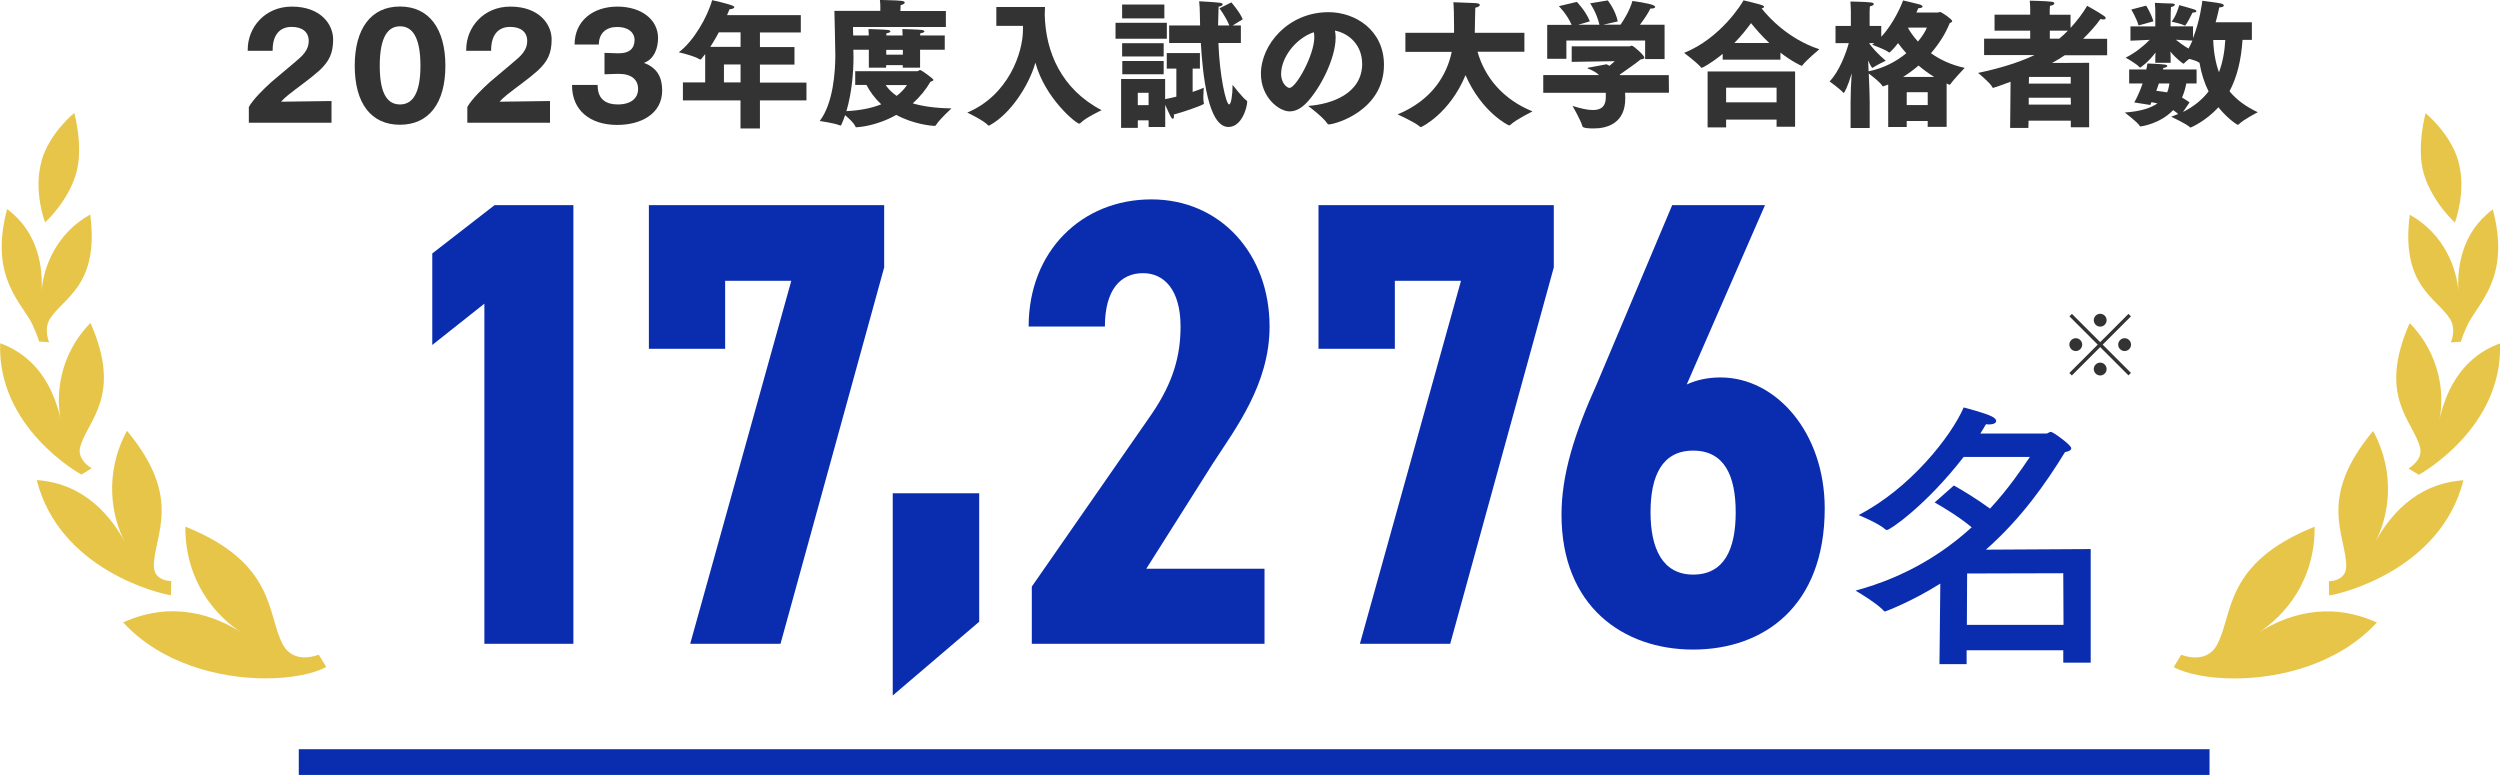 <?xml version="1.0" encoding="UTF-8"?>
<svg id="_レイヤー_2" data-name="レイヤー 2" xmlns="http://www.w3.org/2000/svg" viewBox="0 0 291.77 90.44">
  <defs>
    <style>
      .cls-1 {
        fill: #e7c549;
      }

      .cls-2 {
        fill: #333;
      }

      .cls-3 {
        fill: #0a2db0;
      }
    </style>
  </defs>
  <g id="txt">
    <g>
      <g>
        <path class="cls-2" d="m29.04,12.49c.5-.91,1.84-2.21,2.67-2.95.99-.86,2.03-1.68,3.12-2.64.82-.7,1.2-1.34,1.2-2.11,0-1.04-.72-1.65-2-1.65-1.42,0-2.21.99-2.21,2.69v.1h-2.91v-.13c0-2.62,2.02-5.03,5.15-5.03,3.38,0,4.82,2.08,4.82,3.83,0,1.6-.45,2.56-1.63,3.65-1.14,1.02-2.45,1.9-3.63,2.85-.32.26-.59.51-.82.77l5.89-.08v2.53h-9.65v-1.83Z"/>
        <path class="cls-2" d="m41.4,7.68c0-4.34,1.9-6.92,5.28-6.92s5.3,2.58,5.3,6.92-1.92,6.88-5.3,6.88-5.28-2.51-5.28-6.88Zm7.67,0c0-3.47-1.02-4.61-2.38-4.61s-2.37,1.14-2.37,4.61,1.01,4.51,2.37,4.51,2.38-1.12,2.38-4.51Z"/>
        <path class="cls-2" d="m54.54,12.49c.5-.91,1.84-2.21,2.67-2.95.99-.86,2.03-1.68,3.12-2.64.82-.7,1.2-1.34,1.2-2.11,0-1.04-.72-1.65-2-1.65-1.42,0-2.21.99-2.21,2.69v.1h-2.91v-.13c0-2.62,2.02-5.03,5.15-5.03,3.38,0,4.82,2.08,4.82,3.83,0,1.6-.45,2.56-1.63,3.65-1.14,1.02-2.45,1.9-3.63,2.85-.32.26-.59.51-.82.77l5.89-.08v2.53h-9.65v-1.83Z"/>
        <path class="cls-2" d="m69.75,9.88v.08c0,1.73,1.1,2.23,2.35,2.23,1.54,0,2.37-.72,2.37-1.81s-.78-1.76-2.24-1.76h-.16l-1.52.05v-2.5l1.55.05h.14c1.25,0,1.82-.59,1.82-1.58,0-.61-.46-1.49-2.06-1.49-1.25,0-2.11.72-2.11,2.05h-2.83c0-2.79,2.18-4.43,4.99-4.43s4.75,1.52,4.75,3.67c0,1.06-.37,2.43-1.65,2.9,1.58.58,2.13,1.71,2.13,3.22,0,2.72-2.46,4.02-5.25,4.02-3.17,0-5.27-1.71-5.27-4.61v-.06h2.98Z"/>
        <path class="cls-2" d="m79.71,9.62h2.59v-3.31c-.4.53-.5.64-.58.64-.03,0-.06-.02-.11-.05-.58-.38-2.39-.8-2.39-.8,1.7-1.26,3.33-4.07,3.89-6.08,0,0,1.86.4,2.43.66.11.05.16.11.16.16,0,.11-.19.22-.56.24-.1.22-.18.45-.29.69h8.61v2.02h-4.77v1.7h4.03v2.05h-4.03v2.1h5.43v2.08h-5.43v3.27h-2.27v-3.27h-6.72v-2.08Zm6.72-4.15v-1.7h-2.54c-.3.59-.66,1.17-.99,1.7h3.54Zm0,4.15v-2.1h-1.94v2.1h1.94Z"/>
        <path class="cls-2" d="m99.82,8.31h7.25c.11,0,.19-.14.32-.14s1.55,1.01,1.55,1.15c0,.1-.14.16-.34.21-.53.91-1.23,1.78-2.08,2.53,1.14.34,2.59.56,4.53.59,0,0-1.38,1.25-1.78,1.9-.08.11-.11.14-.19.14-.37,0-2.46-.19-4.48-1.28-2.37,1.34-4.53,1.44-4.66,1.44-.08,0-.08-.02-.13-.13-.16-.37-.74-.91-1.18-1.28-.13.38-.27.75-.43,1.1-.05.08-.06.11-.11.11-.03,0-.06-.02-.11-.03-.56-.24-2.31-.5-2.31-.5,1.6-2.11,1.81-5.81,1.82-7.65,0-.74-.11-5.2-.11-5.2h5.36v-.43c0-.19,0-.54-.05-.85.1.02,1.92.03,2.53.11.26.03.37.11.37.21s-.18.22-.48.29c-.02.29-.03.66-.03.66v.02h5.31v1.87h-10.84l.02.99h1.82c0-.21-.02-.48-.03-.75,0,0,1.95.05,2.29.11.18.03.27.1.27.16,0,.08-.14.18-.46.22-.02.08-.02.16-.02.26h1.9c0-.21-.02-.48-.03-.75,0,0,1.97.05,2.31.11.16.03.27.1.27.16,0,.08-.14.18-.48.22-.02.08-.02.16-.02.26h2.87v1.66h-2.88v2.1h-2.02v-.3h-1.94v.3h-2.02v-2.1h-1.81c.02.35.02.64.02.8,0,1.79-.19,4.24-.83,6.37,1.6-.08,2.96-.35,4.07-.8-.77-.71-1.33-1.49-1.73-2.26h-1.31v-1.62Zm3.55,1.62c.3.45.72.88,1.28,1.26.48-.37.88-.78,1.2-1.26h-2.48Zm2-3.55v-.56h-1.94v.56h1.94Z"/>
        <path class="cls-2" d="m116.28.82h5.68c0,.08-.03.59-.03.9.1,4.37,1.95,8.69,6.64,11.14,0,0-1.86.86-2.46,1.49-.06.06-.11.08-.16.08-.35,0-3.99-2.95-5.11-7.12-.74,2.64-2.91,5.99-5.31,7.3-.05.03-.08.05-.13.05-.03,0-.06-.02-.11-.06-.5-.56-2.4-1.46-2.4-1.46,4.79-2.02,6.5-6.96,6.5-9.7v-.42h-3.11V.82Z"/>
        <path class="cls-2" d="m130.19,2.66h5.99v1.86h-5.99v-1.86Zm.64,6.56h5.15v2.35c.38-.06.83-.18,1.31-.29v-3.27h-1.12v-1.82h3.87v1.82h-.85v2.72c.51-.18.98-.34,1.3-.5,0,0-.05.61-.05,1.14,0,.26.02.5.05.64.02.03.02.05.02.08,0,.18-2.77,1.09-3.52,1.28.02.08.02.14.02.19,0,.22-.06.3-.14.3-.14,0-.22-.16-.88-1.62v2.58h-1.94v-.78h-1.26v.88h-1.95v-5.71Zm.13-8.69h4.93v1.62h-4.93V.53Zm0,4.51h4.85v1.55h-4.85v-1.55Zm.02,2.08h4.83v1.55h-4.83v-1.55Zm3.07,5.15v-1.44h-1.26v1.44h1.26Zm2.39-9.3h3.62c-.02-.46-.02-.94-.03-1.44,0-.45-.03-.9-.08-1.38,0,0,1.97.1,2.46.18.19.03.29.1.29.18,0,.11-.18.22-.48.27-.03.77-.05,1.5-.06,2.19h1.31c-.37-.96-1.15-2-1.15-2l1.39-.69s.98,1.12,1.33,1.97l-1.18.72h.96v2.05h-2.62c.13,3.78.88,7.17,1.25,7.17.24,0,.4-1.2.4-2.18v-.11s1.22,1.57,1.63,1.83c.06.03.08.06.08.11,0,.71-.64,2.98-2.19,2.98-2.38,0-3.01-6.11-3.22-9.8h-3.7v-2.05Z"/>
        <path class="cls-2" d="m158.97,7.41c0-2.05-1.42-3.49-3.17-3.84.05.26.08.53.08.8,0,2.48-1.83,6-3.39,7.62-.66.69-1.31,1.01-1.98,1.01-1.23,0-3.35-1.62-3.35-4.39,0-3.41,3.19-7.19,7.89-7.19,3.14,0,6.47,2.11,6.47,6.15,0,5.33-5.68,6.95-6.45,6.95-.06,0-.1-.03-.14-.08-.5-.77-2.26-2.08-2.26-2.08,2.71-.19,6.31-1.41,6.31-4.95Zm-9.46,1.17c0,1.17.72,1.68.98,1.68.77,0,2.9-3.84,2.9-5.91,0-.22-.02-.42-.06-.59-2.26.78-3.81,3.09-3.81,4.82Z"/>
        <path class="cls-2" d="m164.03,3.83h5.67v-.72c0-1.22-.03-2.38-.08-2.85.45.02,2.22.08,2.56.1.37.02.53.11.53.22s-.19.26-.53.32c0,.43-.06,2.1-.06,2.87v.06h5.79v2.21h-5.47c.86,3.02,2.99,5.57,6.42,6.96,0,0-1.91.94-2.55,1.54-.08.08-.13.1-.18.1-.1,0-3.23-1.57-5.09-5.87-1.86,4.5-5.15,6.07-5.22,6.07-.03,0-.06-.03-.13-.08-.61-.53-2.58-1.41-2.58-1.41,4.05-1.68,5.75-4.61,6.32-7.3h-5.41v-2.21Z"/>
        <path class="cls-2" d="m180.14,8.76h6.48c-.3-.29-.72-.54-1.28-.75-.03-.02-.05-.03-.05-.05,0-.03.03-.05.06-.06.35-.05,2.14-.4,2.14-.4.13.06.24.11.35.18.27-.22.54-.46.62-.54l-5.03.08v-1.81h6.75c.1,0,.14-.08.26-.08.22,0,1.47,1.15,1.47,1.39,0,.13-.16.19-.43.21-.4.34-1.57,1.18-2.45,1.78l.05.06h5.68l.02,2.05h-5.12c0,.16.02.34.02.5v.18c0,2.9-2.13,3.49-3.67,3.49-1.28,0-1.31-.19-1.33-.26-.19-.7-1.15-2.37-1.15-2.37.98.32,1.78.48,2.38.48,1.01,0,1.5-.46,1.5-1.5v-.51h-7.3v-2.05Zm.45-5.86h2.83c-.54-1.26-1.49-2.18-1.49-2.18l2.1-.5s1.01,1.01,1.52,2.27l-1.38.4h2.5c-.35-1.47-1.09-2.5-1.09-2.5l2.06-.34s.86,1.04,1.17,2.45l-1.7.38h2.02c.38-.54,1.07-1.65,1.39-2.77,0,0,1.95.27,2.43.5.14.06.22.14.22.21,0,.1-.16.18-.5.18h-.06c-.27.59-.82,1.36-1.22,1.89h2.88v4h-2.27v-2.16h-9.19v2.13h-2.24v-3.97Z"/>
        <path class="cls-2" d="m201.07,6.27c-1.38,1.14-2.4,1.65-2.47,1.65-.02,0-.05-.02-.08-.05-.43-.54-1.97-1.7-1.97-1.7,4.27-1.7,6.8-5.83,6.93-6.13,0,0,1.74.4,2.21.58.11.05.19.11.19.18s-.08.13-.29.18c.82,1.04,3.12,3.57,6.74,4.77,0,0-1.54,1.28-1.97,1.87-.03.05-.06.06-.1.06-.02,0-1.09-.46-2.47-1.54v.82h-6.74v-.69Zm-1.78,2.07h10.21v6.45h-2.16v-.83h-5.89v.91h-2.16v-6.53Zm8.05,3.6v-1.71h-5.89v1.71h5.89Zm-.85-6.92c-.91-.85-1.63-1.7-2.13-2.32-.5.69-1.15,1.5-1.95,2.32h4.08Z"/>
        <path class="cls-2" d="m215.98,11.78c0-.93.05-2.14.13-3.23-.45,1.54-.85,2.29-.94,2.29-.02,0-.05,0-.06-.03-.27-.35-1.58-1.31-1.58-1.31,1.12-1.15,1.91-3.27,2.24-4.47h-1.55v-2h1.79v-1.76s-.02-.77-.05-1.09c0,0,1.74.02,2.43.11.21.03.3.1.3.18,0,.1-.16.22-.46.27-.03.26-.03.74-.03.74v1.55h1.36v1.26c1.46-1.55,2.42-3.83,2.54-4.24,0,0,1.74.4,1.98.48.19.06.3.16.3.24,0,.1-.16.18-.5.19-.05.13-.13.3-.22.5h2.51c.06,0,.16-.06.26-.06.18,0,1.41.86,1.41,1.06,0,.1-.11.16-.29.24-.5,1.25-1.26,2.43-2.19,3.51,1.01.72,2.3,1.36,3.94,1.71,0,0-1.33,1.39-1.68,1.92-.03.03-.05.05-.08.05-.02,0-.03,0-.06-.02-.1-.03-.19-.08-.29-.13v5.07h-2.21v-.69h-2.45v.7h-2.16v-4.95c-.58.21-.59.21-.59.21-.05,0-.06-.02-.1-.06-.24-.42-1.14-1.1-1.58-1.44.06,1.25.11,2.61.11,3.3v3.06h-2.23v-3.15Zm2.21-6.66c.29.42,1.03,1.25,1.89,1.97,0,0-1.12.53-1.49.8-.03.02-.05.03-.06.03-.05,0-.19-.16-.5-.86.02.38.03.82.05,1.26,1.84-.37,3.3-1.2,4.4-2.11-.38-.42-.71-.83-.96-1.18-.53.7-.98,1.1-1.01,1.1s-.05,0-.08-.03c-.38-.32-1.94-.88-1.94-.88.1-.06.18-.13.27-.19h-.58v.1Zm7.54,3.86c-.67-.42-1.28-.87-1.82-1.33-.58.5-1.18.94-1.81,1.33h3.63Zm-.75,3.28v-1.5h-2.45v1.5h2.45Zm-2.29-8.98c.24.42.61.98,1.15,1.57.56-.67.9-1.26,1.04-1.63h-2.16l-.03.06Z"/>
        <path class="cls-2" d="m234.66,9.54c-.88.34-2.02.72-2.05.72s-.06-.03-.1-.1c-.22-.48-1.65-1.65-1.65-1.65,2.37-.5,4.69-1.18,6.58-2.08h-5.88v-1.92h5.38v-.93h-4.16v-1.87h4.16v-.67s0-.51-.05-.96c0,0,1.92.03,2.61.13.16.03.26.1.26.18,0,.11-.14.24-.51.29-.03.27-.03.59-.03.59v.45h2.43v1.54c.78-.85,1.47-1.78,1.94-2.58,0,0,1.42.78,2.02,1.22.1.08.14.14.14.21,0,.1-.08.16-.27.16-.1,0-.21-.02-.34-.05-.5.72-1.25,1.55-2.02,2.31h2.8v1.92h-4.95c-.45.3-.94.61-1.47.9l4.32-.02v7.52h-2.14v-.77h-4.93l-.02.85h-2.13l.05-5.38Zm7.03,2.67l-.02-.8h-4.9v.8h4.91Zm-.02-2.45v-.78h-4.87l-.02.78h4.88Zm-1.34-5.25c.35-.29.69-.59,1.01-.93h-2.11v.93h1.1Z"/>
        <path class="cls-2" d="m249.08,11.96s.51-.83.98-2.22h-1.57v-1.63h2c.05-.22.1-.46.13-.7,0,0,1.7.06,2.06.13.18.03.26.1.26.16,0,.1-.14.19-.45.22l-.05.19h3.92v1.63h-1.2c-.1.54-.26,1.1-.5,1.65.29.16.58.34.88.56l-.77,1.12c1.26-.62,2.24-1.44,2.99-2.4-.48-.96-.85-2.07-1.06-3.35-.03,0-.06-.02-.11-.05-.19-.14-.66-.29-1.09-.4-.24.18-.46.37-.58.5-.03.05-.06.06-.08.06-.1,0-.93-.66-1.54-1.41.02.26.03.46.03.59v.72h-1.79v-.74c0-.1.02-.27.03-.46-.85,1.14-1.76,1.76-1.81,1.76-.02,0-.05-.02-.08-.06-.29-.37-1.6-1.1-1.6-1.1,1.26-.64,2.21-1.47,2.8-2.08l-2.24.1v-1.67h2.9v-1.82s-.02-.64-.05-.93c.29.02,1.58.08,1.98.08.24,0,.35.06.35.14,0,.1-.19.24-.45.27-.02.22-.03.62-.03.62l-.02,1.63h2.62v1.39c.83-2.08,1.09-4.37,1.09-4.37,0,0,1.89.24,2.19.32.19.05.32.14.32.24s-.14.19-.54.22c0,0-.14.74-.42,1.73h4.23v2.05h-1.09c-.16,2.37-.64,4.35-1.52,6,.85,1.04,1.97,1.82,3.3,2.45,0,0-1.68.85-2.23,1.42-.03.03-.06.05-.08.05-.11,0-1.18-.69-2.29-2.05-1.46,1.62-3.22,2.37-3.25,2.37-.02,0-.05-.02-.08-.05-.37-.37-2.18-1.22-2.18-1.22.29-.1.56-.21.82-.32-.18-.16-.37-.3-.59-.45-1.5,1.6-3.75,1.91-3.81,1.91-.03,0-.06-.02-.1-.08-.19-.37-1.73-1.55-1.73-1.55,1.87-.13,3.06-.54,3.81-1.06-.24-.06-.46-.11-.7-.14-.05.13-.1.22-.14.32l-1.9-.3Zm1.39-11.3s.59.91.85,1.83l-1.73.48c-.24-.83-.85-1.86-.85-1.86l1.73-.45Zm1.49,9.08c-.11.29-.21.59-.3.86.4.05.82.1,1.26.18.16-.35.22-.72.27-1.04h-1.23Zm2.37-9.14s1.49.4,1.75.5c.18.06.26.14.26.21,0,.1-.16.16-.45.16-.75,1.52-.88,1.52-.9,1.52s-.05-.02-.08-.03c-.3-.18-1.46-.43-1.46-.43.54-.72.77-1.55.88-1.92Zm-.38,4.05c.37.29.85.66,1.47,1.02.16-.3.32-.61.45-.93l-1.92-.1Zm4.35.02c.05,1.46.29,2.71.67,3.76.43-1.12.66-2.38.74-3.76h-1.41Z"/>
      </g>
      <g>
        <path class="cls-3" d="m66.92,75.14h-10.39v-39.7l-6.08,4.82v-10.68l7.27-5.64h9.2v51.2Z"/>
        <path class="cls-3" d="m75.73,40.71v-16.77h27.46v7.27l-12.1,43.93h-10.54l11.8-42.37h-7.72v7.94h-8.9Z"/>
        <path class="cls-3" d="m114.28,72.56l-10.09,8.61v-23.6h10.09v14.99Z"/>
        <path class="cls-3" d="m147.58,75.14h-27.16v-6.68l14.02-20.18c2.52-3.71,3.34-6.83,3.34-10.17,0-4.3-1.93-6.23-4.38-6.23-2.67,0-4.45,2-4.45,6.23h-8.9c0-8.83,6.23-14.84,14.32-14.84s13.8,6.38,13.8,14.84c0,6.75-4.01,11.95-6.6,15.95l-7.79,12.32h13.8v8.76Z"/>
        <path class="cls-3" d="m153.88,40.71v-16.77h27.46v7.27l-12.09,43.93h-10.54l11.8-42.37h-7.72v7.94h-8.9Z"/>
        <path class="cls-3" d="m196.86,44.87c1.11-.52,2.45-.82,3.93-.82,6.53,0,12.17,6.46,12.17,15.29,0,11.5-7.2,16.47-15.36,16.47s-15.36-5.05-15.36-15.73c0-4.67,1.48-9.42,4.16-15.36l8.76-20.78h10.83l-9.13,20.92Zm.74,22.19c3.64,0,4.97-2.97,4.97-7.27s-1.34-7.2-4.97-7.2-4.97,2.97-4.97,7.2,1.41,7.27,4.97,7.27Z"/>
        <path class="cls-3" d="m229.19,53.31c-4.45,5.74-8.64,8.54-8.94,8.54-.07,0-.1,0-.17-.03-.82-.76-3.17-1.71-3.17-1.71,5.97-3.07,10.78-9.13,12.27-12.56,0,0,2.54.66,3.3,1.06.36.2.49.36.49.53,0,.23-.33.4-.86.4-.1,0-.2-.03-.33-.03-.2.33-.4.69-.66,1.09h7.71c.17,0,.33-.2.53-.2.23,0,2.37,1.52,2.37,1.91,0,.2-.2.36-.73.46-2.21,3.59-5.04,7.68-9.23,11.38l12.23-.07v13.26h-3.2v-1.45h-11.28v1.62h-3.17l.1-9.4c-3.4,2.14-6.43,3.26-6.46,3.26s-.1-.03-.13-.07c-.73-.86-3.3-2.37-3.3-2.37,5.97-1.62,10.32-4.45,13.55-7.39-1.55-1.29-3.46-2.41-4.32-2.9l2.24-1.98c.96.53,2.8,1.65,4.22,2.7,2.14-2.31,3.63-4.52,4.65-6.03h-7.75Zm.39,13.62l-.03,6h11.28l-.03-6.03-11.21.03Z"/>
      </g>
      <path class="cls-1" d="m277.4,72.65c-5.79-2.62-10.77-.78-13.84,1.21,3.07-2,6.62-6.04,6.58-12.39-10.69,4.28-9.47,10.3-11.41,13.81-1.3,2.36-4.16,1.13-4.16,1.13l-.88,1.45c1.51.8,4.08,1.32,7.08,1.32,5.39,0,12.17-1.69,16.62-6.52Zm10.09-16.6c-5.7.4-8.74,4.38-10.32,7.28,1.58-2.9,2.53-8.01-.21-13.03-6.64,7.96-3.1,12.21-3.14,15.81-.02,1.76-2.02,1.72-2.02,1.72l.03,1.67c1.3-.17,13.02-2.96,15.67-13.44Zm4.28-15.97c-4.83,1.76-6.44,6.08-7.09,8.98.65-2.9.17-7.69-3.45-11.35-3.78,8.53.34,11.33,1.2,14.46.42,1.53-1.34,2.5-1.34,2.5l1.2.74c.25-.12,9.84-5.5,9.48-15.32Zm-.83-15.65c-3.73,2.75-4.2,6.97-4.02,9.64-.17-2.67-1.63-6.76-5.68-9.01-1.09,8.33,3.17,9.69,4.71,12.18.75,1.21.09,2.72.09,2.72l1.17-.08s.11-.52.7-1.82c1.2-2.66,5.18-5.51,3.02-13.62Zm-7.85-11.23s-1.13,4.06-.19,7.15c1.01,3.29,3.6,5.62,3.6,5.62,0,0,1.4-3.6.41-7.15-.92-3.27-3.83-5.61-3.83-5.61ZM38.08,77.85l-.88-1.45s-2.85,1.23-4.16-1.13c-1.94-3.5-.72-9.52-11.41-13.81-.03,6.35,3.51,10.4,6.58,12.39-3.07-2-8.06-3.83-13.84-1.21,4.45,4.83,11.23,6.53,16.62,6.53,3,0,5.57-.52,7.08-1.32Zm-18.13-8.37l.03-1.67s-2.01.04-2.02-1.72c-.04-3.6,3.5-7.85-3.14-15.81-2.74,5.02-1.79,10.14-.21,13.03-1.58-2.9-4.62-6.88-10.32-7.28,2.65,10.49,14.37,13.28,15.67,13.44Zm-10.45-14.09l1.2-.74s-1.76-.97-1.34-2.5c.86-3.13,4.97-5.92,1.2-14.46-3.62,3.66-4.1,8.45-3.45,11.35-.65-2.9-2.25-7.22-7.09-8.98-.36,9.83,9.23,15.2,9.48,15.32Zm-5.64-17.35c.59,1.3.7,1.82.7,1.82l1.17.08s-.66-1.5.09-2.72c1.54-2.48,5.8-3.85,4.71-12.18-4.06,2.24-5.51,6.33-5.68,9,.17-2.67-.3-6.89-4.02-9.64-2.16,8.11,1.82,10.96,3.03,13.62Zm.99-19.24c-.99,3.55.41,7.15.41,7.15,0,0,2.6-2.32,3.6-5.62.94-3.09-.19-7.15-.19-7.15,0,0-2.91,2.34-3.83,5.61Z"/>
      <rect class="cls-3" x="34.87" y="87.44" width="223" height="3"/>
      <path class="cls-2" d="m245.11,39.93l3.3-3.3.29.29-3.3,3.3,3.3,3.3-.29.29-3.3-3.3-3.31,3.31-.29-.29,3.31-3.31-3.3-3.3.29-.29,3.3,3.3Zm-2.1.29c0,.41-.34.75-.75.75s-.75-.34-.75-.75.34-.75.75-.75.75.34.75.75Zm2.1-2.1c-.41,0-.75-.34-.75-.75s.34-.75.75-.75.75.34.75.75-.34.75-.75.75Zm0,4.2c.41,0,.75.34.75.75s-.34.75-.75.75-.75-.34-.75-.75.34-.75.75-.75Zm2.1-2.1c0-.41.34-.75.75-.75s.75.34.75.75-.34.75-.75.75-.75-.34-.75-.75Z"/>
    </g>
  </g>
</svg>